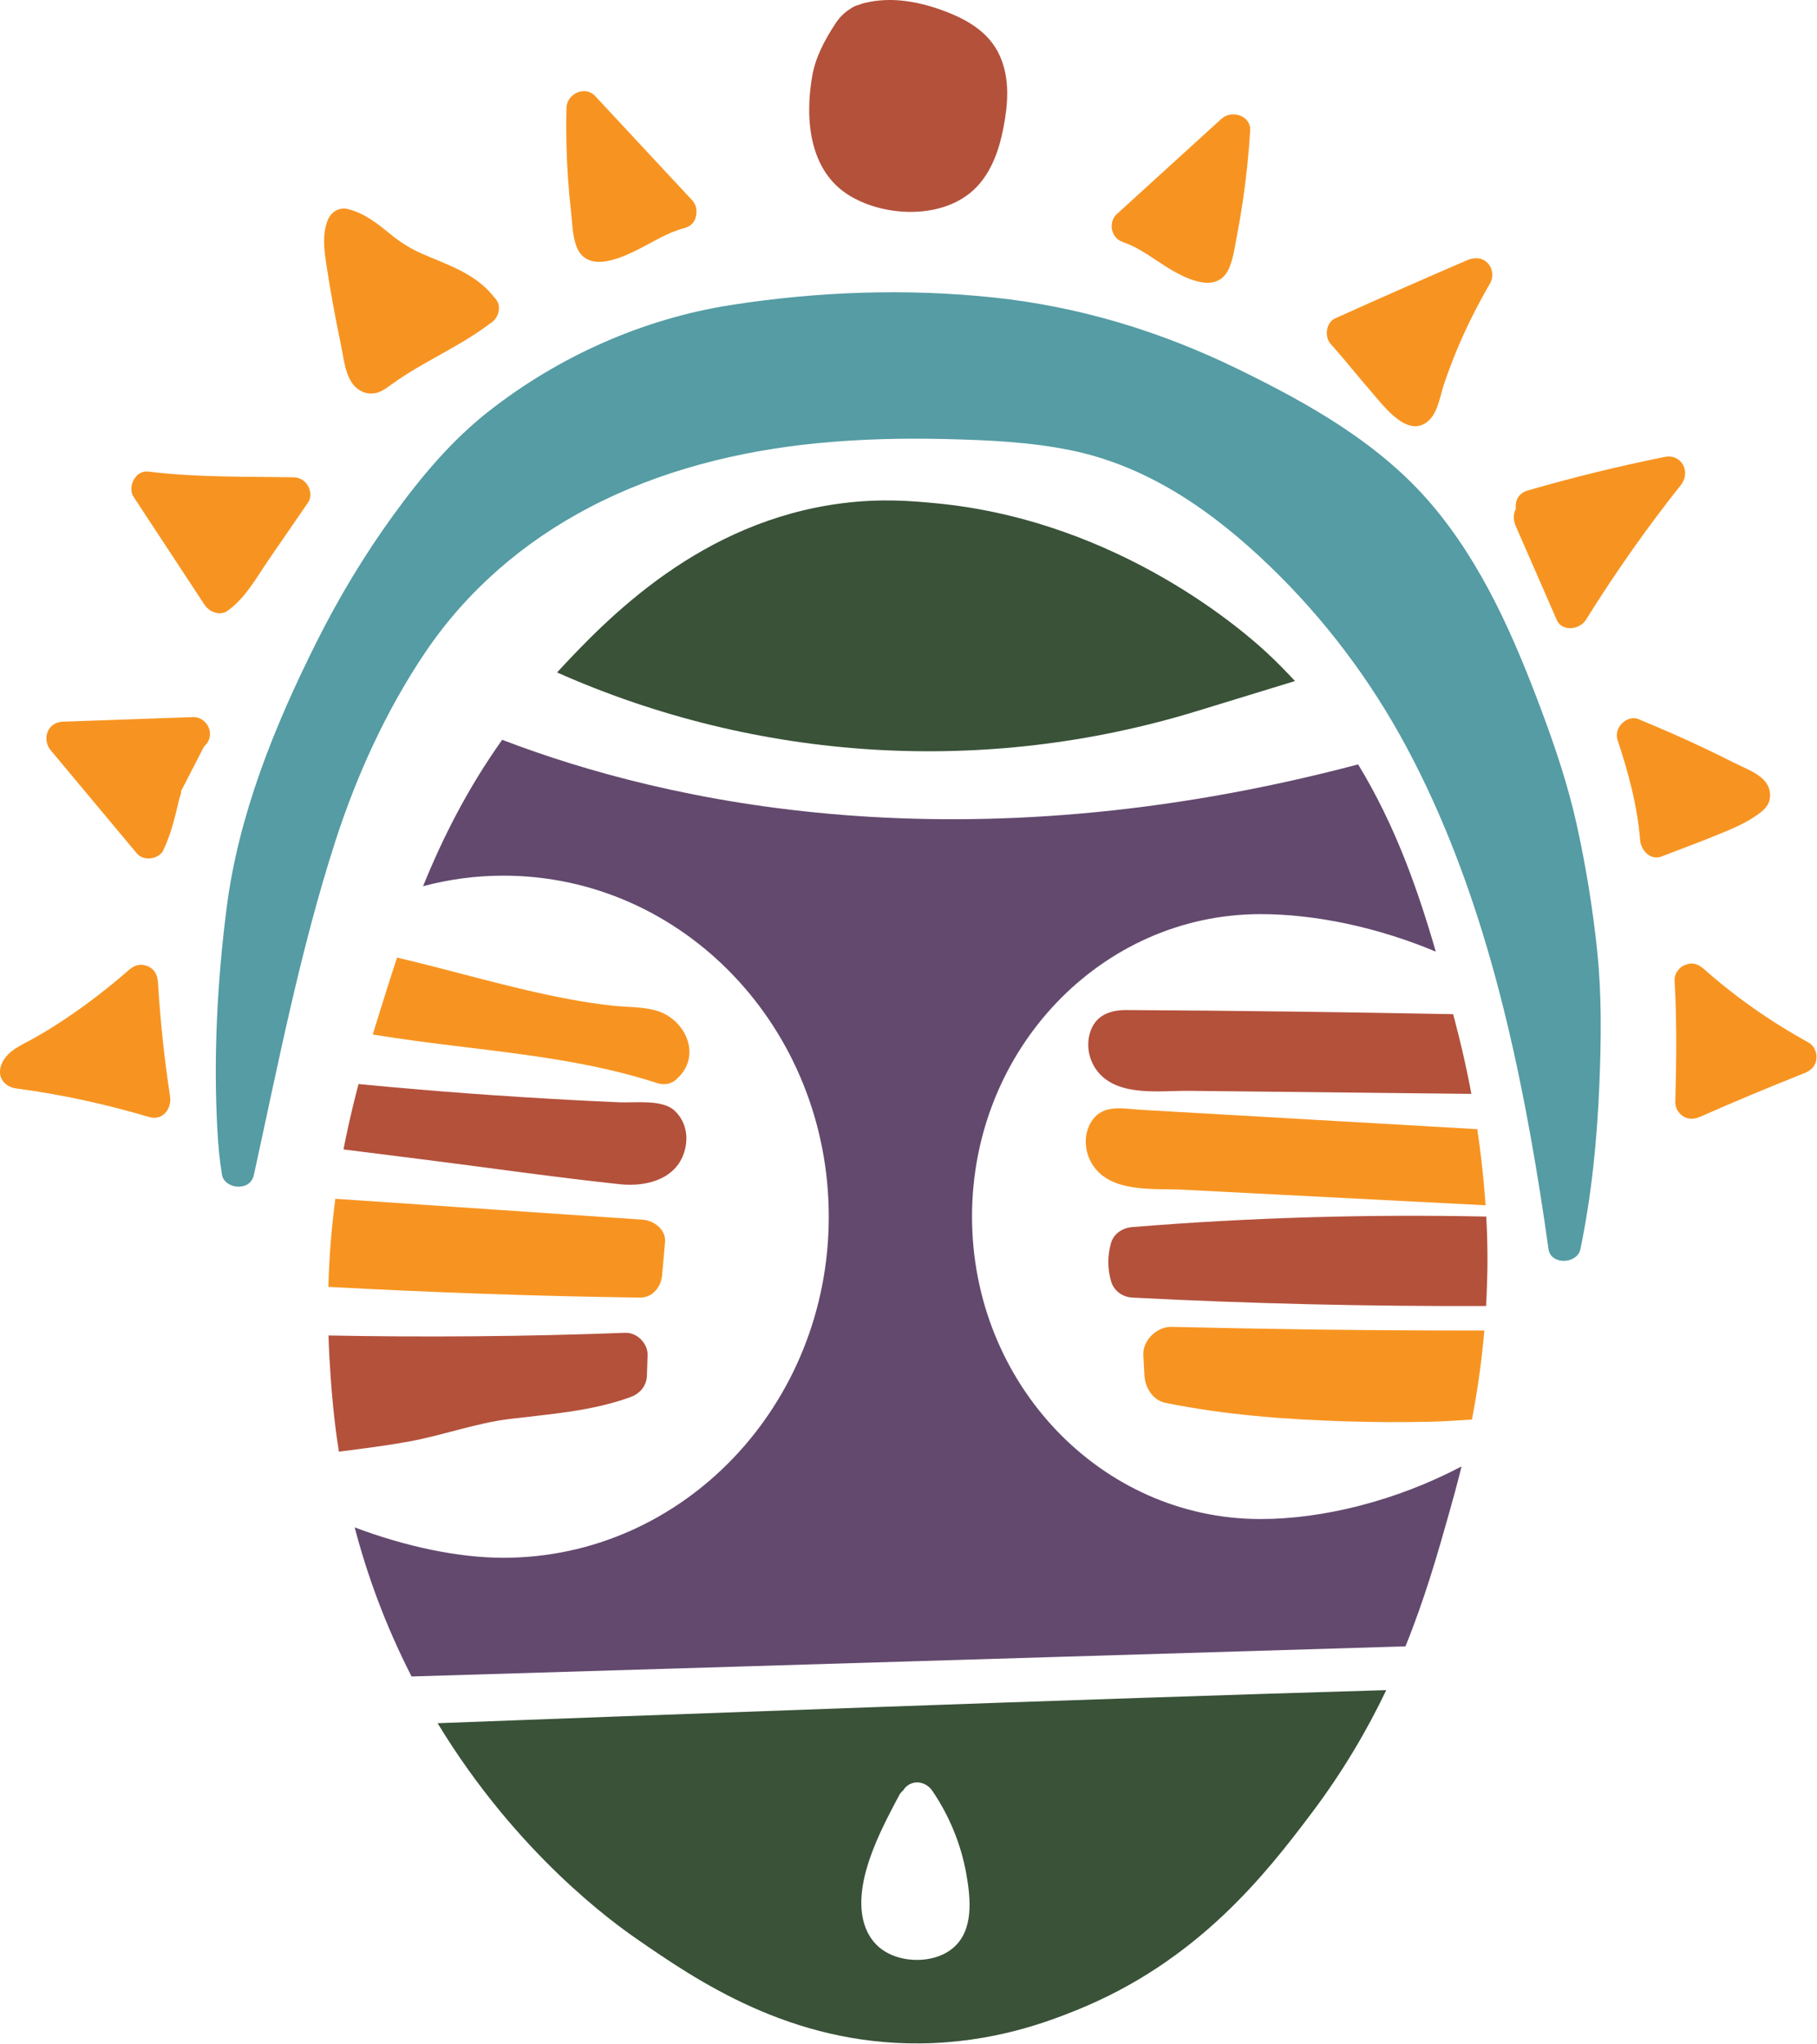 <?xml version="1.0" encoding="UTF-8" standalone="no"?>
<!DOCTYPE svg PUBLIC "-//W3C//DTD SVG 1.1//EN" "http://www.w3.org/Graphics/SVG/1.1/DTD/svg11.dtd">
<svg width="100%" height="100%" viewBox="0 0 2314 2603" version="1.1" xmlns="http://www.w3.org/2000/svg" xmlns:xlink="http://www.w3.org/1999/xlink" xml:space="preserve" xmlns:serif="http://www.serif.com/" style="fill-rule:evenodd;clip-rule:evenodd;stroke-linejoin:round;stroke-miterlimit:2;">
    <g transform="matrix(1,0,0,1,-14188.4,-5132.33)">
        <g transform="matrix(8.333,0,0,8.333,15426.3,6659.99)">
            <path d="M0,2.583C0,-22.944 19.74,-43.637 44.091,-43.637C52.541,-43.637 62.037,-41.611 70.878,-37.905C68.066,-47.598 64.63,-57.292 59.007,-66.516C-1.478,-50.525 -46.697,-60.644 -71.807,-70.276C-77.154,-62.747 -80.937,-55.199 -83.896,-47.903C-79.966,-48.953 -75.852,-49.516 -71.61,-49.516C-44.152,-49.516 -21.894,-26.182 -21.894,2.602C-21.894,31.386 -44.152,54.72 -71.61,54.72C-78.491,54.72 -86.53,53.02 -94.349,50.077C-92.521,57.057 -89.788,64.784 -85.653,72.859L66.243,68.256C69.236,60.853 71.174,54.036 72.826,48.194C73.425,46.075 74.119,43.586 74.816,40.761C64.791,46.034 53.607,48.802 44.091,48.802C19.74,48.802 0,28.108 0,2.583" style="fill:rgb(99,73,110);fill-rule:nonzero;"/>
        </g>
        <g transform="matrix(8.333,0,0,8.333,15290.9,7504.4)">
            <path d="M0,1.404C1.106,-2.749 3.132,-6.597 5.142,-10.37C5.286,-10.641 5.486,-10.863 5.713,-11.05C5.938,-11.412 6.231,-11.729 6.589,-11.938C7.876,-12.691 9.389,-12.166 10.189,-10.993C12.785,-7.19 14.59,-2.782 15.386,1.756C16.036,5.462 16.563,10.326 13.314,13.044C10.212,15.638 4.405,15.406 1.582,12.459C-1.232,9.52 -0.971,5.05 0,1.404M-34.988,11.633C-25.934,17.89 -11.604,27.794 8.343,27.597C19.592,27.486 27.996,24.209 32.061,22.58C50.777,15.08 61.215,1.595 68.094,-7.524C72.97,-13.989 76.662,-20.337 79.556,-26.39C35.201,-25.1 -37.988,-22.37 -65.425,-21.333C-53.287,-1.329 -38.418,9.262 -34.988,11.633" style="fill:rgb(57,82,56);fill-rule:nonzero;"/>
        </g>
        <g transform="matrix(8.333,0,0,8.333,16053.2,6466.48)">
            <path d="M0,1.763C-0.117,1.24 -0.239,0.712 -0.364,0.181C-0.509,-0.435 -0.659,-1.055 -0.814,-1.681C-1.029,-2.549 -1.245,-3.415 -1.481,-4.299C-1.555,-4.575 -1.63,-4.852 -1.704,-5.128C-18.337,-5.438 -34.973,-5.671 -51.61,-5.758C-54.218,-5.771 -56.479,-4.923 -57.245,-2.139C-57.812,-0.078 -57.277,2.184 -55.896,3.801C-52.708,7.534 -46.409,6.54 -42.051,6.588C-31.534,6.701 -21.017,6.816 -10.5,6.929C-6.638,6.971 -2.776,7.013 1.086,7.055C0.876,5.932 0.649,4.787 0.403,3.618C0.274,3.005 0.14,2.388 0,1.763" style="fill:rgb(180,81,59);fill-rule:nonzero;"/>
        </g>
        <g transform="matrix(8.333,0,0,8.333,15578.6,6644.67)">
            <path d="M0,-10.15C-1.312,-8.141 -1.118,-5.476 0.15,-3.495C2.937,0.862 9.517,0.084 13.952,0.313C25.07,0.885 36.188,1.457 47.307,2.03C51.606,2.25 55.905,2.472 60.204,2.693C60.131,1.608 60.043,0.465 59.932,-0.75C59.894,-1.167 59.849,-1.6 59.805,-2.032C59.733,-2.737 59.657,-3.455 59.571,-4.198C59.521,-4.619 59.468,-5.05 59.413,-5.483C59.273,-6.601 59.119,-7.748 58.941,-8.939L7.534,-11.898C4.794,-12.055 1.758,-12.843 0,-10.15" style="fill:rgb(247,148,33);fill-rule:nonzero;"/>
        </g>
        <g transform="matrix(8.333,0,0,8.333,16081.2,6792.73)">
            <path d="M0,-13.35C-18.035,-13.732 -36.082,-13.207 -54.065,-11.747C-55.585,-11.624 -56.951,-10.768 -57.372,-9.23C-57.896,-7.317 -57.895,-5.389 -57.347,-3.483C-56.912,-1.969 -55.57,-1.043 -54.041,-0.965C-36.052,-0.038 -18.041,0.382 -0.031,0.318C0.033,-0.8 0.081,-1.944 0.116,-3.106C0.137,-3.779 0.161,-4.448 0.171,-5.135C0.177,-5.509 0.181,-5.978 0.182,-6.488L0.182,-6.54C0.186,-7.463 0.176,-8.593 0.141,-9.924C0.113,-10.953 0.067,-12.099 0,-13.35" style="fill:rgb(180,81,59);fill-rule:nonzero;"/>
        </g>
        <g transform="matrix(8.333,0,0,8.333,14638,6616.58)">
            <path d="M0,-9.146C-0.002,-9.137 -0.004,-9.128 -0.006,-9.119C-0.268,-8.042 -0.522,-6.941 -0.769,-5.814C-0.772,-5.8 -0.775,-5.788 -0.777,-5.774C-1.013,-4.697 -1.24,-3.596 -1.458,-2.471C2.563,-1.965 6.582,-1.459 10.602,-0.953C20.661,0.315 30.716,1.772 40.797,2.849C45.147,3.314 50.018,1.869 50.849,-3.029C51.189,-5.04 50.624,-7.035 49.103,-8.43C47.232,-10.146 43.105,-9.567 40.705,-9.672C30.518,-10.117 20.339,-10.764 10.178,-11.616C7.063,-11.877 3.952,-12.162 0.841,-12.46C0.555,-11.384 0.275,-10.279 0,-9.146" style="fill:rgb(180,81,59);fill-rule:nonzero;"/>
        </g>
        <g transform="matrix(8.333,0,0,8.333,14612.1,6756.56)">
            <path d="M0,-8.325C-0.113,-7.27 -0.21,-6.194 -0.298,-5.106C-0.303,-5.043 -0.31,-4.98 -0.315,-4.917C-0.399,-3.856 -0.468,-2.776 -0.526,-1.684C-0.587,-0.561 -0.632,0.577 -0.663,1.734C15.184,2.587 31.045,3.156 46.914,3.373C48.887,3.401 50.182,1.773 50.343,-0.055C50.492,-1.739 50.641,-3.422 50.789,-5.105C50.96,-7.04 49.075,-8.418 47.36,-8.534C31.709,-9.598 16.059,-10.662 0.407,-11.726C0.258,-10.613 0.123,-9.477 0,-8.325" style="fill:rgb(247,148,33);fill-rule:nonzero;"/>
        </g>
        <g transform="matrix(8.333,0,0,8.333,14838,6870.61)">
            <path d="M0,8.226C6.222,7.466 12.455,7.053 18.395,4.89C19.873,4.352 20.859,3.189 20.913,1.583C20.947,0.553 20.982,-0.476 21.017,-1.505C21.077,-3.308 19.396,-5.003 17.587,-4.935C2.481,-4.361 -12.637,-4.234 -27.749,-4.523C-27.715,-3.443 -27.68,-2.361 -27.617,-1.253C-27.614,-1.202 -27.61,-1.14 -27.607,-1.087C-27.548,-0.063 -27.478,1.084 -27.388,2.338C-27.295,3.618 -27.174,5.02 -27.023,6.516C-26.914,7.596 -26.792,8.71 -26.64,9.894C-26.503,10.963 -26.341,12.081 -26.162,13.229C-22.597,12.776 -19.037,12.329 -15.534,11.695C-10.295,10.748 -5.292,8.872 0,8.226" style="fill:rgb(180,81,59);fill-rule:nonzero;"/>
        </g>
        <g transform="matrix(8.333,0,0,8.333,15680.6,6943.11)">
            <path d="M0,-14.542C-2.252,-14.596 -4.459,-12.511 -4.335,-10.206C-4.28,-9.177 -4.225,-8.147 -4.169,-7.117C-4.073,-5.312 -2.901,-3.328 -0.987,-2.938C8.088,-1.086 17.416,-0.386 26.66,-0.102C30.99,0.031 35.325,0.054 39.657,-0.049C41.729,-0.099 43.806,-0.248 45.882,-0.376C46.148,-1.753 46.401,-3.189 46.638,-4.681C46.672,-4.894 46.707,-5.103 46.74,-5.317C46.929,-6.543 47.105,-7.806 47.266,-9.106C47.288,-9.283 47.308,-9.465 47.33,-9.644C47.499,-11.052 47.654,-12.491 47.782,-13.985C39.18,-13.986 30.578,-14.022 21.976,-14.135C14.649,-14.23 7.325,-14.367 0,-14.542" style="fill:rgb(247,148,33);fill-rule:nonzero;"/>
        </g>
        <g transform="matrix(8.333,0,0,8.333,15024.8,6355.52)">
            <path d="M0,18.701C1.416,19.161 2.549,18.706 3.284,17.862C3.301,17.846 3.319,17.836 3.336,17.819C6.886,14.264 4.256,8.866 -0.095,7.638C-2.202,7.043 -4.542,7.123 -6.705,6.895C-8.92,6.662 -11.118,6.315 -13.308,5.91C-22.209,4.26 -30.879,1.606 -39.686,-0.46C-40.266,1.29 -40.824,3.021 -41.359,4.718C-41.506,5.183 -41.648,5.639 -41.792,6.1C-41.955,6.616 -42.119,7.138 -42.278,7.647C-42.642,8.809 -43.021,10.035 -43.404,11.294C-43.329,11.306 -43.254,11.321 -43.18,11.333C-38.644,12.076 -34.08,12.642 -29.518,13.199C-19.573,14.412 -9.568,15.596 0,18.701" style="fill:rgb(247,148,33);fill-rule:nonzero;"/>
        </g>
        <g transform="matrix(8.333,0,0,8.333,15837.6,5887.65)">
            <path d="M0,13.43C-1.372,11.954 -2.798,10.492 -4.348,9.058C-7.262,6.365 -26.662,-11.084 -54.977,-13.748C-58.66,-14.094 -63.186,-14.494 -69.117,-13.748C-90.854,-11.014 -105.044,3.773 -112.777,12.115C-82.039,25.77 -47.323,27.924 -15.016,18.03L0,13.43Z" style="fill:rgb(57,82,56);fill-rule:nonzero;"/>
        </g>
        <g transform="matrix(8.333,0,0,8.333,16196.4,6060.48)">
            <path d="M0,14.64C-1.335,8.613 -3.27,2.846 -5.432,-2.931C-9.587,-14.031 -14.398,-25.107 -22.123,-34.233C-30.059,-43.608 -40.981,-49.728 -51.885,-55.038C-63.645,-60.765 -75.989,-64.52 -89.01,-65.91C-102.376,-67.336 -116.058,-66.839 -129.33,-64.758C-142.683,-62.666 -155.487,-56.958 -166.14,-48.641C-171.954,-44.103 -176.578,-38.557 -180.893,-32.611C-185.328,-26.5 -189.216,-20.009 -192.598,-13.26C-199.001,-0.475 -204.528,13.147 -206.341,27.411C-207.771,38.664 -208.377,50.268 -207.732,61.601C-207.609,63.784 -207.402,65.962 -207.047,68.12C-206.841,69.378 -205.399,70.087 -204.216,69.933C-203.285,69.878 -202.425,69.324 -202.162,68.12C-198.43,51.074 -195.079,33.769 -189.711,17.143C-186.465,7.084 -181.914,-2.888 -176.001,-11.66C-169.617,-21.132 -160.957,-28.585 -150.853,-33.864C-140.092,-39.487 -128.088,-42.477 -116.049,-43.656C-109.499,-44.297 -102.907,-44.449 -96.33,-44.287C-90.008,-44.131 -83.611,-43.856 -77.399,-42.593C-65.503,-40.176 -55.632,-33.247 -47.007,-24.964C-38.595,-16.885 -31.521,-7.505 -26.015,2.776C-14.803,23.712 -9.312,47.513 -5.605,70.806C-5.146,73.693 -4.72,76.585 -4.318,79.481C-3.971,81.976 0.085,81.818 0.568,79.481C2.279,71.201 3.117,62.768 3.461,54.327C3.74,47.496 3.836,40.687 3.123,33.881C2.445,27.42 1.405,20.983 0,14.64" style="fill:rgb(85,156,164);fill-rule:nonzero;"/>
        </g>
        <g transform="matrix(8.333,0,0,8.333,15270,5162.73)">
            <path d="M0,26.223C5.549,29.621 14.609,29.895 19.378,25.007C21.789,22.537 22.928,19.146 23.566,15.827C24.264,12.199 24.555,8.406 23.034,4.945C21.346,1.099 17.667,-0.853 13.891,-2.195C12.011,-2.864 10.01,-3.358 7.993,-3.558C7.985,-3.559 7.978,-3.561 7.97,-3.562C7.964,-3.563 7.958,-3.563 7.952,-3.563C7.025,-3.654 6.097,-3.672 5.174,-3.617C5.134,-3.614 5.094,-3.611 5.054,-3.608C4.665,-3.583 4.278,-3.548 3.893,-3.492C3.604,-3.453 3.318,-3.395 3.033,-3.339C2.877,-3.307 2.72,-3.285 2.565,-3.247C2.481,-3.227 2.396,-3.218 2.312,-3.197C2.032,-3.127 1.79,-3.024 1.534,-2.934C1.38,-2.883 1.222,-2.85 1.069,-2.794C0.705,-2.658 0.372,-2.467 0.072,-2.243C-0.767,-1.713 -1.478,-1.02 -2.098,-0.077C-3.713,2.378 -5.14,5.001 -5.657,7.928C-6.807,14.438 -6.186,22.435 0,26.223" style="fill:rgb(180,81,59);fill-rule:nonzero;"/>
        </g>
        <g transform="matrix(8.333,0,0,8.333,15610.3,5344.01)">
            <path d="M0,10.992C0.3,11.292 0.65,11.485 1.018,11.601C1.058,11.617 1.094,11.638 1.135,11.653C3.681,12.547 5.779,14.269 8.065,15.649C10.828,17.317 15.585,19.646 17.277,15.416C17.896,13.869 18.119,12.091 18.435,10.46C18.762,8.764 19.051,7.063 19.302,5.355C19.829,1.777 20.213,-1.818 20.429,-5.428C20.569,-7.778 17.584,-8.654 16.038,-7.247C10.692,-2.38 5.346,2.488 0,7.355C-0.318,7.644 -0.518,8.015 -0.631,8.413C-0.639,8.439 -0.654,8.463 -0.661,8.49C-0.669,8.516 -0.668,8.543 -0.675,8.57C-0.69,8.641 -0.702,8.712 -0.711,8.784C-0.784,9.25 -0.728,9.694 -0.563,10.094C-0.438,10.43 -0.252,10.74 0,10.992" style="fill:rgb(247,148,33);fill-rule:nonzero;"/>
        </g>
        <g transform="matrix(8.333,0,0,8.333,14915.6,5319.32)">
            <path d="M0,9.884C0.189,11.556 0.216,13.445 0.767,15.039C2.249,19.328 7.236,17.181 10.08,15.77C12.518,14.56 14.704,13.096 17.335,12.41C18.585,12.085 19.132,11.13 19.153,10.136C19.24,9.465 19.062,8.747 18.47,8.113C13.544,2.821 8.617,-2.471 3.691,-7.763C2.126,-9.444 -0.65,-8.096 -0.699,-5.944C-0.78,-2.421 -0.71,1.104 -0.475,4.62C-0.357,6.378 -0.199,8.133 0,9.884" style="fill:rgb(247,148,33);fill-rule:nonzero;"/>
        </g>
        <g transform="matrix(8.333,0,0,8.333,15880.8,5586.49)">
            <path d="M0,-2.316C0.113,-2.125 0.245,-1.963 0.385,-1.819C0.392,-1.811 0.396,-1.803 0.403,-1.795C2.508,0.564 4.463,3.052 6.54,5.437C8.477,7.663 12.319,12.888 15.467,9.55C16.719,8.224 17.016,5.874 17.59,4.192C18.203,2.398 18.869,0.621 19.599,-1.129C21.044,-4.598 22.753,-7.962 24.635,-11.213C25.208,-12.202 25.042,-13.521 24.233,-14.33C23.36,-15.204 22.182,-15.189 21.117,-14.732C14.466,-11.875 7.841,-8.956 1.243,-5.978C1.238,-5.975 1.233,-5.973 1.229,-5.971C1.127,-5.925 1.024,-5.88 0.923,-5.835C0.396,-5.596 0.045,-5.134 -0.149,-4.601C-0.166,-4.562 -0.175,-4.521 -0.189,-4.481C-0.218,-4.389 -0.247,-4.299 -0.266,-4.206C-0.291,-4.094 -0.304,-3.982 -0.312,-3.868C-0.317,-3.815 -0.323,-3.763 -0.325,-3.711C-0.326,-3.632 -0.321,-3.554 -0.315,-3.476C-0.295,-3.06 -0.197,-2.654 0,-2.316" style="fill:rgb(247,148,33);fill-rule:nonzero;"/>
        </g>
        <g transform="matrix(8.333,0,0,8.333,14612.5,5509.25)">
            <path d="M0,1.275C0.374,3.337 0.776,5.391 1.208,7.441C1.6,9.296 1.791,11.577 2.839,13.195C3.495,14.206 4.601,14.914 5.832,14.914C7.04,14.914 7.936,14.246 8.861,13.57C10.439,12.419 12.105,11.396 13.799,10.425C17.288,8.427 20.86,6.594 24.075,4.157C25.196,3.502 25.801,1.78 24.997,0.638C24.896,0.466 24.759,0.309 24.609,0.162C21.856,-3.357 17.807,-4.656 13.796,-6.372C12.037,-7.125 10.389,-8.13 8.88,-9.363C6.875,-11.002 4.877,-12.625 2.313,-13.275C0.877,-13.639 -0.355,-12.806 -0.85,-11.479C-1.647,-9.338 -1.359,-7.121 -1.032,-4.922C-0.724,-2.851 -0.373,-0.785 0,1.275" style="fill:rgb(247,148,33);fill-rule:nonzero;"/>
        </g>
        <g transform="matrix(8.333,0,0,8.333,16118.7,5844.99)">
            <path d="M0,-5.147C2.092,-0.361 4.183,4.426 6.274,9.213C7.089,11.078 9.794,10.691 10.716,9.213C15.165,2.08 19.998,-4.814 25.232,-11.393C26.822,-13.392 25.379,-16.225 22.73,-15.692C15.684,-14.273 8.701,-12.56 1.797,-10.557C0.367,-10.143 -0.138,-8.907 0.024,-7.758C-0.413,-6.988 -0.383,-6.025 0,-5.147" style="fill:rgb(247,148,33);fill-rule:nonzero;"/>
        </g>
        <g transform="matrix(8.333,0,0,8.333,14478.2,5737.79)">
            <path d="M0,20.681C2.762,18.714 4.466,15.522 6.357,12.774C8.336,9.898 10.316,7.022 12.295,4.146C13.018,3.097 12.589,1.583 11.639,0.825C11.596,0.789 11.55,0.757 11.504,0.725C11.459,0.694 11.42,0.655 11.373,0.627C11.336,0.606 11.299,0.596 11.262,0.577C11.188,0.537 11.109,0.502 11.029,0.47C10.935,0.432 10.841,0.4 10.746,0.374C10.686,0.358 10.625,0.345 10.562,0.333C10.448,0.311 10.334,0.298 10.221,0.293C10.17,0.29 10.126,0.278 10.075,0.277C2.663,0.154 -4.768,0.316 -12.14,-0.601C-14.075,-0.842 -15.351,1.762 -14.361,3.269C-10.747,8.765 -7.132,14.262 -3.519,19.759C-2.808,20.84 -1.181,21.523 0,20.681" style="fill:rgb(247,148,33);fill-rule:nonzero;"/>
        </g>
        <g transform="matrix(8.333,0,0,8.333,16422.4,6101.72)">
            <path d="M0,8.508C0.955,7.872 2.004,7.17 2.327,5.997C2.646,4.836 2.257,3.634 1.418,2.798C0.233,1.618 -1.657,0.949 -3.13,0.202C-4.672,-0.58 -6.224,-1.341 -7.787,-2.081C-11.008,-3.606 -14.275,-5.032 -17.571,-6.388C-17.585,-6.393 -17.597,-6.4 -17.611,-6.405C-17.651,-6.422 -17.691,-6.44 -17.731,-6.457C-18.317,-6.697 -18.952,-6.59 -19.506,-6.297C-19.538,-6.281 -19.57,-6.266 -19.601,-6.249C-19.665,-6.213 -19.724,-6.172 -19.785,-6.13C-19.885,-6.064 -19.98,-5.995 -20.071,-5.917C-20.087,-5.902 -20.102,-5.887 -20.118,-5.872C-20.224,-5.774 -20.325,-5.671 -20.416,-5.557C-20.445,-5.52 -20.469,-5.481 -20.498,-5.443C-20.562,-5.353 -20.626,-5.263 -20.679,-5.166C-20.715,-5.101 -20.742,-5.036 -20.771,-4.97C-20.813,-4.879 -20.852,-4.788 -20.882,-4.693C-20.885,-4.681 -20.892,-4.672 -20.895,-4.66C-20.901,-4.639 -20.9,-4.62 -20.905,-4.598C-20.949,-4.444 -20.976,-4.287 -20.986,-4.127C-20.987,-4.123 -20.987,-4.119 -20.987,-4.115C-20.997,-3.962 -20.991,-3.807 -20.968,-3.653C-20.962,-3.607 -20.95,-3.563 -20.941,-3.518C-20.925,-3.443 -20.92,-3.368 -20.895,-3.293C-19.218,1.752 -17.833,6.871 -17.433,12.076C-17.318,13.576 -15.858,15.205 -14.178,14.556C-10.969,13.315 -7.73,12.132 -4.555,10.807C-2.983,10.151 -1.422,9.455 0,8.508" style="fill:rgb(247,148,33);fill-rule:nonzero;"/>
        </g>
        <g transform="matrix(8.333,0,0,8.333,14434.4,6228.9)">
            <path d="M0,-22.013C-6.646,-21.788 -13.291,-21.544 -19.937,-21.311C-22.286,-21.228 -23.17,-18.614 -21.755,-16.92C-17.367,-11.668 -12.979,-6.416 -8.591,-1.163C-7.58,0.047 -5.227,-0.268 -4.552,-1.684C-3.341,-4.225 -2.742,-6.897 -2.099,-9.618C-2.052,-9.816 -1.779,-10.432 -1.85,-10.636C-1.855,-10.651 -1.861,-10.653 -1.866,-10.661C-1.852,-10.688 -1.838,-10.716 -1.825,-10.742C-1.592,-11.194 -1.36,-11.646 -1.127,-12.098C-0.195,-13.908 0.736,-15.718 1.668,-17.528C2.213,-17.992 2.572,-18.661 2.572,-19.441C2.572,-20.798 1.395,-22.06 0,-22.013" style="fill:rgb(247,148,33);fill-rule:nonzero;"/>
        </g>
        <g transform="matrix(8.333,0,0,8.333,16491.4,6457.97)">
            <path d="M0,0.209C-5.756,-2.956 -11.143,-6.723 -16.055,-11.085C-16.136,-11.157 -16.226,-11.215 -16.312,-11.277C-16.736,-11.622 -17.266,-11.839 -17.873,-11.839C-18.111,-11.839 -18.346,-11.789 -18.575,-11.72C-18.979,-11.612 -19.365,-11.412 -19.691,-11.085C-19.758,-11.019 -19.811,-10.939 -19.869,-10.865C-20.244,-10.421 -20.479,-9.868 -20.445,-9.267C-20.092,-3.079 -20.159,3.13 -20.337,9.322C-20.362,10.221 -19.828,11.096 -19.063,11.543C-18.2,12.048 -17.334,11.926 -16.467,11.543C-11.225,9.231 -5.94,7.021 -0.614,4.91C0.354,4.525 1.097,3.869 1.228,2.772C1.346,1.778 0.914,0.712 0,0.209" style="fill:rgb(247,148,33);fill-rule:nonzero;"/>
        </g>
        <g transform="matrix(8.333,0,0,8.333,14389.5,6538.45)">
            <path d="M0,-18.741C-0.006,-18.842 -0.028,-18.938 -0.044,-19.036C-0.118,-19.609 -0.355,-20.162 -0.753,-20.559C-0.993,-20.799 -1.261,-20.97 -1.543,-21.091C-1.555,-21.095 -1.565,-21.103 -1.577,-21.108C-1.642,-21.135 -1.709,-21.151 -1.776,-21.172C-2.025,-21.256 -2.288,-21.312 -2.572,-21.312C-3.151,-21.312 -3.724,-21.079 -4.186,-20.711C-4.254,-20.66 -4.326,-20.616 -4.39,-20.559C-7.439,-17.888 -10.644,-15.403 -14.01,-13.142C-15.694,-12.011 -17.417,-10.935 -19.194,-9.955C-20.923,-9.001 -22.955,-8.19 -23.834,-6.276C-24.713,-4.366 -23.627,-2.671 -21.614,-2.406C-14.743,-1.502 -7.946,-0.005 -1.303,1.962C0.753,2.571 2.143,0.637 1.86,-1.201C0.966,-7.015 0.358,-12.869 0,-18.741" style="fill:rgb(247,148,33);fill-rule:nonzero;"/>
        </g>
    </g>
</svg>
